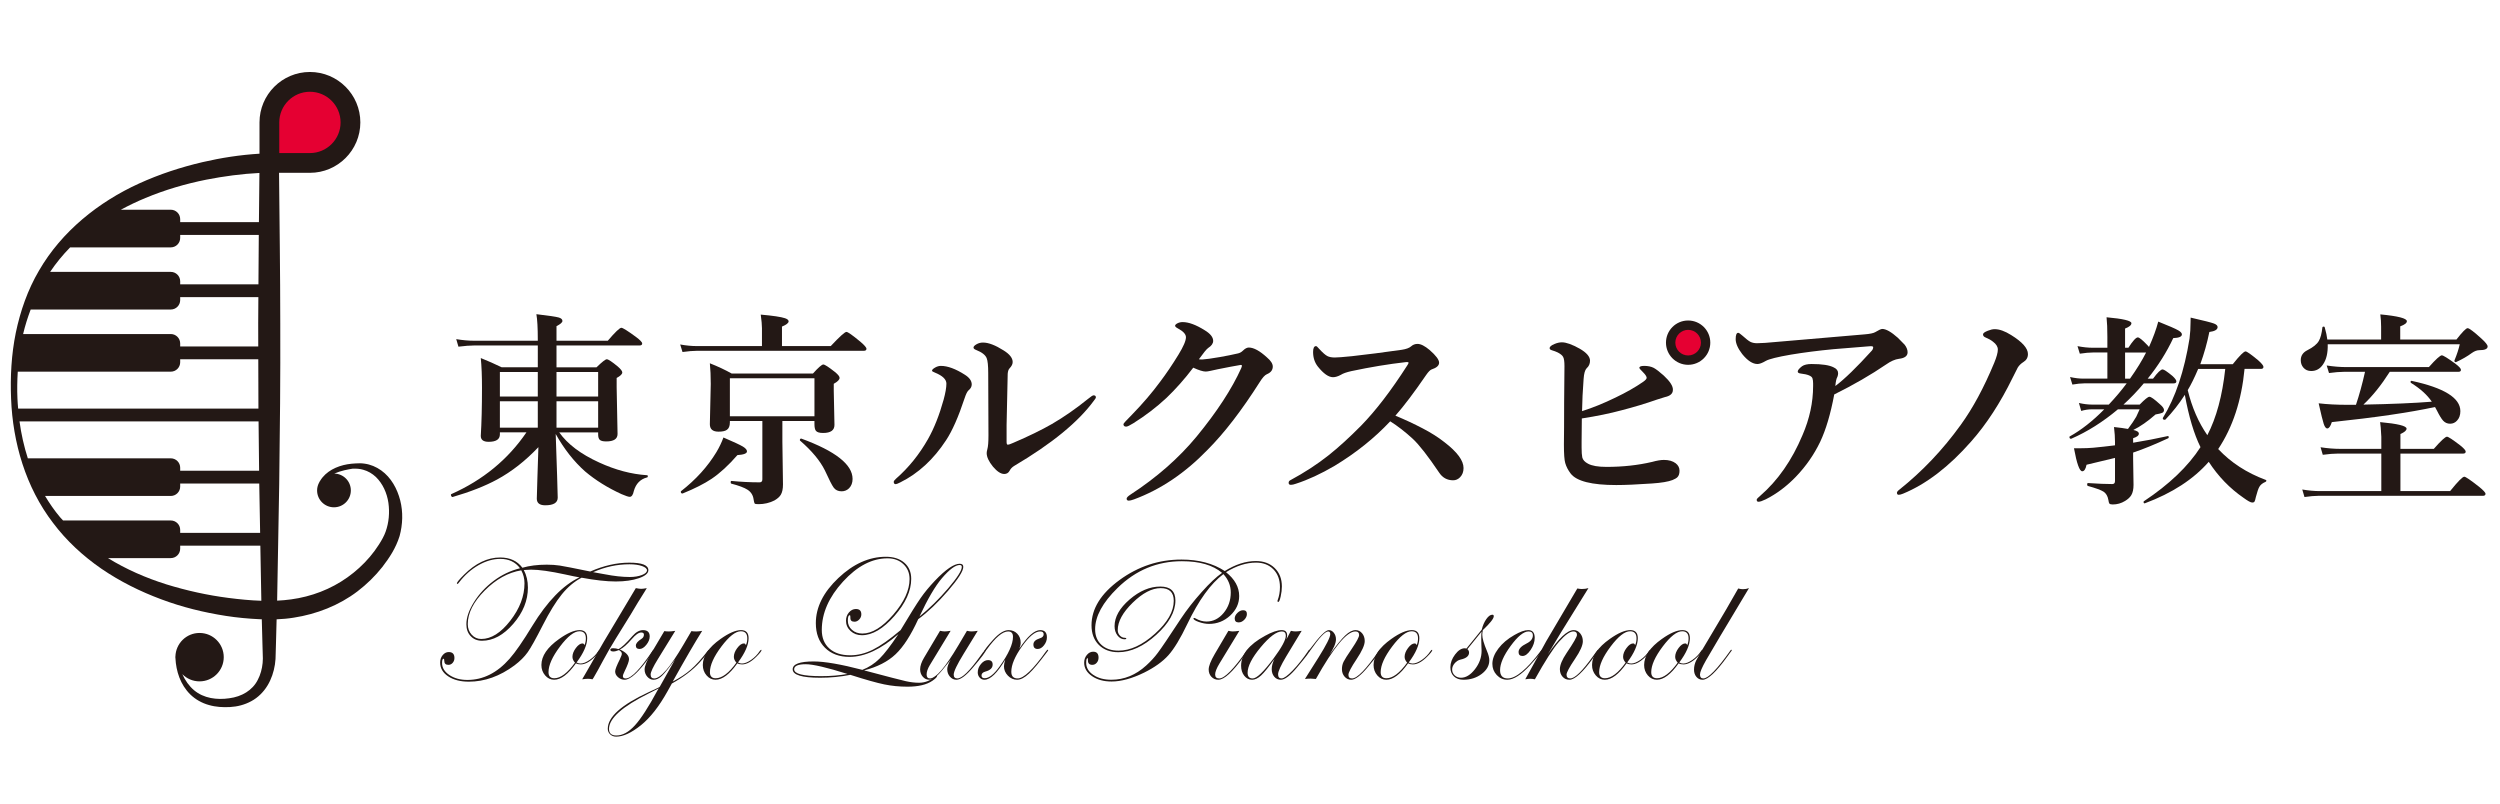 <?xml version="1.0" encoding="utf-8"?>
<!-- Generator: Adobe Illustrator 24.1.1, SVG Export Plug-In . SVG Version: 6.00 Build 0)  -->
<svg version="1.1" xmlns="http://www.w3.org/2000/svg" xmlns:xlink="http://www.w3.org/1999/xlink" x="0px" y="0px" width="404px"
	 height="130px" viewBox="0 0 404 130" style="enable-background:new 0 0 404 130;" xml:space="preserve">
<style type="text/css">
	.st0{fill:#231815;}
	.st1{fill:#E50032;}
	.st2{fill:none;}
	.st3{fill:#FFFFFF;}
	.st4{fill:#CE1B2E;}
</style>
<g id="レイヤー_1">
	<circle class="st0" cx="272.803" cy="55.373" r="3.581"/>
	<circle class="st1" cx="272.803" cy="55.373" r="2.069"/>
	<g>
		<path class="st0" d="M104.777,92.138c0,0.51-0.51,0.941-1.53,1.297c-1.018,0.354-2.266,0.532-3.739,0.532
			c-1.484,0-3.327-0.205-5.525-0.611c-1.163,0.604-2.226,1.499-3.189,2.684c-0.963,1.185-1.996,2.866-3.103,5.038
			s-1.914,3.618-2.429,4.341s-1.22,1.424-2.119,2.105c-2.371,1.756-4.829,2.635-7.38,2.635c-1.361,0-2.473-0.288-3.338-0.864
			s-1.297-1.321-1.297-2.238c0-0.462,0.138-0.859,0.411-1.189c0.275-0.332,0.602-0.497,0.98-0.497c0.613,0,0.919,0.321,0.919,0.963
			c0,0.303-0.094,0.561-0.284,0.78c-0.187,0.218-0.418,0.325-0.694,0.325c-0.444,0-0.664-0.217-0.664-0.651
			c0-0.226-0.039-0.339-0.114-0.339c-0.161,0-0.242,0.231-0.242,0.694c0,0.765,0.396,1.413,1.183,1.941
			c0.789,0.528,1.76,0.793,2.912,0.793c2.532,0,4.804-1.141,6.815-3.427c0.943-1.068,2.161-2.829,3.655-5.284
			c2.437-3.985,4.983-6.607,7.637-7.864c-0.51-0.084-1.275-0.24-2.295-0.466c-2.398-0.521-4.237-0.78-5.51-0.78
			c-0.132,0-0.53,0.018-1.191,0.057c0.444,0.831,0.666,1.78,0.666,2.848c0,2.077-0.789,4.029-2.367,5.851
			c-1.578,1.822-3.262,2.734-5.057,2.734c-0.747,0-1.354-0.248-1.82-0.743c-0.47-0.495-0.701-1.138-0.701-1.919
			c0-1.079,0.407-2.272,1.224-3.578c0.816-1.308,1.875-2.451,3.174-3.429c1.297-0.978,2.721-1.661,4.271-2.046
			c-0.747-1.013-1.807-1.517-3.187-1.517c-1.16,0-2.332,0.339-3.516,1.015c-1.185,0.677-2.227,1.596-3.123,2.761
			c-0.132,0.178-0.222,0.27-0.268,0.27c-0.059,0-0.095-0.029-0.114-0.084c0-0.161,0.385-0.631,1.16-1.405
			c1.861-1.855,3.805-2.782,5.835-2.782c1.574,0,2.774,0.55,3.596,1.657c1.141-0.33,2.455-0.497,3.938-0.497
			c0.765,0,1.464,0.048,2.095,0.143c0.672,0.103,2.316,0.426,4.932,0.963c2.182-0.954,4.279-1.431,6.29-1.431
			C103.744,90.919,104.777,91.325,104.777,92.138z M84.757,94.264c0-0.756-0.172-1.455-0.523-2.099
			c-2.116,0.35-4.086,1.442-5.908,3.273c-1.822,1.833-2.734,3.637-2.734,5.413c0,0.679,0.211,1.251,0.629,1.714
			c0.422,0.462,0.939,0.694,1.552,0.694c1.596,0,3.16-0.983,4.69-2.954C83.994,98.337,84.757,96.323,84.757,94.264z M104.551,92.165
			c0-0.272-0.268-0.503-0.8-0.694c-0.536-0.187-1.207-0.283-2.02-0.283c-2.02,0-3.98,0.426-5.881,1.275
			c0.237,0.039,0.866,0.15,1.886,0.339c1.51,0.294,2.851,0.44,4.022,0.44c0.767,0,1.422-0.106,1.971-0.319
			C104.276,92.712,104.551,92.459,104.551,92.165z"/>
		<path class="st0" d="M96.977,105.066c0,0.15-0.279,0.505-0.835,1.059c-0.831,0.829-1.598,1.244-2.297,1.244
			c-0.292,0-0.552-0.057-0.78-0.171c-1.248,1.767-2.42,2.649-3.516,2.649c-0.569,0-1.053-0.233-1.453-0.701
			c-0.404-0.468-0.604-1.027-0.604-1.679c0-1.455,0.954-2.857,2.862-4.209c1.341-0.954,2.446-1.431,3.316-1.431
			c0.811,0,1.218,0.437,1.218,1.305c0,1.086-0.572,2.394-1.714,3.925c0.187,0.114,0.4,0.169,0.637,0.169
			c0.424,0,0.921-0.196,1.49-0.591c0.567-0.396,1.033-0.872,1.393-1.427c0.103-0.132,0.18-0.198,0.228-0.198
			C96.959,105.009,96.977,105.027,96.977,105.066z M94.676,103.159c0-0.763-0.345-1.147-1.035-1.147
			c-0.859,0-1.908,0.822-3.145,2.464c-1.237,1.644-1.857,3.027-1.857,4.152c0,0.651,0.312,0.978,0.936,0.978
			c1.02,0,2.136-0.84,3.343-2.521c-0.273-0.305-0.411-0.615-0.411-0.936c0-0.462,0.185-0.939,0.554-1.431
			c0.367-0.492,0.727-0.738,1.075-0.738c0.152,0,0.257,0.095,0.312,0.284C94.599,103.934,94.676,103.567,94.676,103.159z"/>
		<path class="st0" d="M104.522,95.042c-0.075,0.132-0.193,0.327-0.352,0.58c-0.246,0.398-0.617,0.987-1.106,1.772
			c-0.237,0.407-0.6,1.016-1.092,1.827l-2.437,3.938c-0.811,1.314-1.501,2.503-2.068,3.571c-0.633,1.191-1.143,2.112-1.53,2.763
			l-0.185,0.283c-0.253-0.055-0.503-0.084-0.749-0.084c-0.209,0-0.516,0.029-0.921,0.084c0.217-0.367,0.457-0.782,0.723-1.246
			l1.642-2.862c0.246-0.424,0.615-1.066,1.106-1.927l5.198-8.699c0.387,0.077,0.675,0.114,0.864,0.114
			S104.107,95.119,104.522,95.042z M105.747,105.08c-0.009,0.028-0.057,0.105-0.141,0.226l-0.611,0.839
			c-1.787,2.468-3.134,3.703-4.04,3.703c-0.407,0-0.767-0.138-1.079-0.411c-0.312-0.273-0.468-0.585-0.468-0.938
			c0-0.301,0.264-0.978,0.794-2.029l0.013-0.055c0.178-0.35,0.27-0.609,0.27-0.782c0-0.207-0.156-0.4-0.468-0.58
			c-0.36,0.15-0.657,0.226-0.894,0.226c-0.33,0-0.495-0.094-0.495-0.284c0-0.16,0.156-0.239,0.468-0.239
			c0.303,0,0.582,0.046,0.835,0.139c0.473-0.206,1.229-0.908,2.268-2.106c0.558-0.639,1.128-0.961,1.714-0.961
			c0.719,0,1.077,0.341,1.077,1.02c0,0.455-0.182,0.906-0.545,1.354c-0.363,0.448-0.727,0.673-1.084,0.673
			c-0.405,0-0.609-0.185-0.609-0.552c0-0.341,0.306-0.705,0.921-1.092c0.255-0.16,0.383-0.387,0.383-0.681
			c0-0.226-0.147-0.339-0.44-0.339c-0.405,0-0.916,0.358-1.53,1.073c-0.783,0.895-1.42,1.453-1.912,1.67
			c0.982,0.453,1.473,0.978,1.473,1.574c0,0.33-0.233,0.969-0.695,1.916c-0.198,0.396-0.297,0.672-0.297,0.822
			c0,0.246,0.158,0.371,0.468,0.371c0.888,0,2.338-1.501,4.35-4.499c0.066-0.095,0.127-0.143,0.183-0.143
			C105.718,104.994,105.747,105.024,105.747,105.08z"/>
		<path class="st0" d="M114.646,105.093c0,0.143-0.521,0.789-1.561,1.939c-1.154,1.264-2.657,2.405-4.512,3.424l-0.694,1.246
			c-1.369,2.457-2.8,4.284-4.292,5.484c-1.539,1.237-2.875,1.855-4.009,1.855c-0.389,0-0.712-0.121-0.972-0.367
			c-0.259-0.246-0.389-0.549-0.389-0.906c0-1.901,2.187-3.864,6.561-5.893c0.358-0.18,0.895-0.431,1.615-0.752l0.213-0.128
			l2.492-4.433c-0.982,1.35-1.695,2.235-2.139,2.657c-0.444,0.418-0.892,0.629-1.345,0.629c-0.387,0-0.725-0.165-1.013-0.495
			c-0.288-0.332-0.431-0.717-0.431-1.161c0-0.539,0.334-1.38,1.005-2.523l2.18-3.682c0.218,0.037,0.47,0.055,0.752,0.055
			c0.246,0,0.585-0.033,1.02-0.099l-2.793,4.536c-0.793,1.284-1.189,2.125-1.189,2.521c0,0.426,0.194,0.639,0.58,0.639
			c1.02,0,2.589-1.809,4.704-5.427l1.303-2.224c0.218,0.037,0.483,0.055,0.794,0.055c0.255,0,0.571-0.033,0.949-0.099
			c-1.171,1.861-2.758,4.591-4.76,8.191c1.152-0.594,2.128-1.239,2.921-1.932c0.796-0.694,1.684-1.672,2.668-2.936
			c0.132-0.171,0.217-0.255,0.255-0.255C114.617,105.009,114.646,105.038,114.646,105.093z M106.463,111.236
			c-0.15,0.084-0.684,0.354-1.6,0.807c-4.297,2.134-6.448,4.051-6.448,5.752c0,0.708,0.396,1.062,1.191,1.062
			c1,0,1.998-0.543,2.989-1.629c0.993-1.086,2.22-2.989,3.684-5.71L106.463,111.236z"/>
		<path class="st0" d="M123.061,105.066c0,0.15-0.279,0.505-0.837,1.059c-0.831,0.829-1.596,1.244-2.297,1.244
			c-0.292,0-0.552-0.057-0.778-0.171c-1.248,1.767-2.422,2.649-3.517,2.649c-0.567,0-1.051-0.233-1.453-0.701
			c-0.402-0.468-0.604-1.027-0.604-1.679c0-1.455,0.954-2.857,2.862-4.209c1.343-0.954,2.448-1.431,3.316-1.431
			c0.813,0,1.22,0.437,1.22,1.305c0,1.086-0.572,2.394-1.716,3.925c0.189,0.114,0.402,0.169,0.637,0.169
			c0.426,0,0.921-0.196,1.49-0.591c0.569-0.396,1.033-0.872,1.394-1.427c0.103-0.132,0.18-0.198,0.228-0.198
			C123.042,105.009,123.061,105.027,123.061,105.066z M120.76,103.159c0-0.763-0.345-1.147-1.035-1.147
			c-0.859,0-1.908,0.822-3.145,2.464c-1.239,1.644-1.857,3.027-1.857,4.152c0,0.651,0.312,0.978,0.936,0.978
			c1.02,0,2.134-0.84,3.343-2.521c-0.275-0.305-0.411-0.615-0.411-0.936c0-0.462,0.183-0.939,0.552-1.431
			c0.369-0.492,0.728-0.738,1.077-0.738c0.15,0,0.255,0.095,0.312,0.284C120.683,103.934,120.76,103.567,120.76,103.159z"/>
		<path class="st0" d="M155.667,91.615c0,0.67-0.824,1.96-2.471,3.868c-1.648,1.908-3.251,3.431-4.811,4.576
			c-1.182,2.587-2.4,4.477-3.657,5.666c-1.257,1.189-2.952,2.059-5.088,2.607c3.758,1,6.007,1.583,6.748,1.749
			c0.741,0.165,1.453,0.25,2.132,0.25c0.982,0,1.87-0.356,2.662-1.072c0.086-0.046,0.138-0.07,0.156-0.07
			c0.048,0.018,0.075,0.042,0.084,0.07c0,0.154-0.25,0.404-0.749,0.756c-0.927,0.635-2.272,0.952-4.037,0.952
			c-1.295,0-2.541-0.123-3.739-0.369c-1.2-0.246-3.027-0.76-5.482-1.545c-1.578,0.312-3.2,0.47-4.871,0.47
			c-2.965,0-4.448-0.455-4.448-1.361c0-0.85,1.132-1.273,3.4-1.273c1.754,0,4.374,0.451,7.86,1.358
			c1.038-0.404,1.963-1.007,2.771-1.805c0.807-0.798,1.827-2.123,3.055-3.974c-2.815,2.455-5.444,3.684-7.892,3.684
			c-1.662,0-2.987-0.492-3.974-1.475c-0.987-0.98-1.479-2.308-1.479-3.98c0-2.56,1.211-4.987,3.633-7.282s4.983-3.442,7.686-3.442
			c1.246,0,2.24,0.321,2.982,0.963c0.741,0.642,1.112,1.51,1.112,2.607c0,1.936-0.906,3.938-2.719,6.007
			c-1.813,2.068-3.567,3.101-5.257,3.101c-0.717,0-1.325-0.226-1.82-0.679c-0.497-0.453-0.743-1.011-0.743-1.672
			c0-0.51,0.158-0.952,0.473-1.325c0.316-0.372,0.694-0.56,1.127-0.56c0.587,0,0.879,0.288,0.879,0.864
			c0,0.31-0.114,0.589-0.339,0.828c-0.228,0.242-0.483,0.363-0.767,0.363c-0.462,0-0.683-0.213-0.664-0.639
			c0.009-0.275-0.024-0.411-0.099-0.411c-0.209,0-0.312,0.294-0.312,0.879c0,0.594,0.224,1.092,0.672,1.488
			c0.45,0.396,1.009,0.594,1.681,0.594c1.558,0,3.218-1.018,4.98-3.053c1.761-2.037,2.642-3.956,2.642-5.76
			c0-0.972-0.334-1.774-0.998-2.402c-0.668-0.628-1.519-0.941-2.558-0.941c-2.503,0-4.901,1.251-7.191,3.754
			c-2.292,2.503-3.437,5.11-3.437,7.822c0,1.273,0.409,2.275,1.226,3.002c0.818,0.727,1.939,1.092,3.365,1.092
			c1.229,0,2.448-0.303,3.662-0.908c1.215-0.604,2.708-1.657,4.484-3.16c1.483-2.483,2.56-4.205,3.229-5.171
			c0.642-0.925,1.413-1.861,2.31-2.804c1.749-1.833,3.084-2.749,4.009-2.749C155.475,91.105,155.667,91.273,155.667,91.615z
			 M136.95,108.913c-3.316-1.05-5.567-1.574-6.756-1.574c-1.239,0-1.857,0.275-1.857,0.822c0,0.738,1.45,1.105,4.349,1.105
			C134.253,109.266,135.673,109.148,136.95,108.913z M155.427,91.615c0-0.209-0.114-0.312-0.341-0.312
			c-0.697,0-1.657,0.712-2.875,2.139c-1.086,1.273-2.295,3.339-3.627,6.191c1.615-1.314,3.16-2.831,4.633-4.554
			C154.689,93.354,155.427,92.198,155.427,91.615z"/>
		<path class="st0" d="M159.315,105.08c0,0.218-0.684,1.136-2.057,2.752c-1.134,1.343-2.033,2.015-2.694,2.015
			c-0.418,0-0.771-0.167-1.057-0.503c-0.29-0.336-0.433-0.739-0.433-1.211c0-0.369,0.183-0.883,0.552-1.545l-0.284,0.383
			c-0.868,1.114-1.505,1.861-1.912,2.238c-0.444,0.426-0.864,0.637-1.261,0.637c-0.417,0-0.765-0.163-1.048-0.49
			c-0.284-0.325-0.426-0.723-0.426-1.196c0-0.547,0.213-1.174,0.637-1.883l2.578-4.338c0.323,0.066,0.572,0.099,0.752,0.099
			s0.499-0.033,0.963-0.099l-3.372,5.556c-0.339,0.565-0.51,1.066-0.51,1.501c0,0.426,0.18,0.639,0.538,0.639
			c0.954,0,2.484-1.782,4.591-5.343l1.389-2.352c0.292,0.066,0.538,0.099,0.736,0.099c0.237,0,0.572-0.033,1.007-0.099l-2.266,3.699
			c-1.079,1.758-1.616,2.884-1.616,3.385c0,0.405,0.195,0.611,0.582,0.611c0.756,0,1.985-1.193,3.688-3.578l0.44-0.609l0.257-0.312
			c0.046-0.095,0.094-0.143,0.139-0.143C159.288,104.994,159.315,105.024,159.315,105.08z"/>
		<path class="st0" d="M169.388,105.08l-0.057,0.112l-0.169,0.228c-1.24,1.655-2.198,2.8-2.881,3.435
			c-0.708,0.661-1.347,0.993-1.914,0.993c-0.567,0-1.062-0.218-1.488-0.659c-0.426-0.44-0.639-0.947-0.639-1.523
			c0-0.255,0.07-0.613,0.213-1.077c-1.284,2.172-2.411,3.259-3.372,3.259c-0.303,0-0.558-0.116-0.767-0.347
			c-0.206-0.231-0.31-0.514-0.31-0.844c0-0.49,0.174-0.943,0.523-1.36c0.35-0.415,0.728-0.622,1.134-0.622
			c0.501,0,0.752,0.239,0.752,0.716c0,0.547-0.389,0.925-1.163,1.132c-0.426,0.114-0.637,0.325-0.637,0.637
			c0,0.294,0.174,0.44,0.523,0.44c0.701,0,1.503-0.639,2.409-1.912c1.437-2.011,2.154-3.604,2.154-4.783
			c0-0.574-0.264-0.864-0.793-0.864c-0.895,0-2.042,0.972-3.437,2.914c-0.161,0.217-0.27,0.325-0.327,0.325
			c-0.037-0.02-0.055-0.048-0.055-0.086c0-0.169,0.466-0.771,1.4-1.809c0.934-1.035,1.769-1.556,2.505-1.556
			c0.565,0,1.033,0.194,1.402,0.583c0.367,0.385,0.55,0.873,0.55,1.457c0,0.284-0.07,0.602-0.213,0.95
			c1.305-1.993,2.429-2.991,3.372-2.991c0.719,0,1.077,0.389,1.077,1.163c0,0.462-0.156,0.892-0.468,1.288
			c-0.312,0.396-0.651,0.596-1.02,0.596c-0.462,0-0.694-0.24-0.694-0.723c0-0.453,0.341-0.783,1.02-0.993
			c0.426-0.121,0.639-0.345,0.639-0.664c0-0.303-0.195-0.455-0.582-0.455c-0.804,0-1.778,0.807-2.927,2.424
			c-1.147,1.615-1.721,2.98-1.721,4.093c0,0.719,0.341,1.079,1.022,1.079c0.983,0,2.501-1.444,4.552-4.33
			c0.152-0.207,0.251-0.312,0.297-0.312C169.361,104.994,169.388,105.024,169.388,105.08z"/>
		<path class="st0" d="M207.151,94.782c0,0.492-0.064,1.029-0.195,1.615c-0.132,0.585-0.257,0.877-0.378,0.877
			c-0.095,0-0.143-0.048-0.143-0.141c0-0.028,0.011-0.072,0.029-0.127c0.25-0.661,0.376-1.372,0.376-2.138
			c0-1.189-0.354-2.145-1.062-2.866c-0.708-0.721-1.644-1.083-2.805-1.083c-1.569,0-3.183,0.516-4.846,1.545
			c1.416,1.132,2.125,2.416,2.125,3.853c0,1.209-0.484,2.262-1.457,3.16c-0.972,0.897-2.11,1.345-3.413,1.345
			c-0.508,0-1.057-0.103-1.64-0.305c-0.585-0.206-0.877-0.398-0.877-0.58c0.018-0.057,0.055-0.084,0.112-0.084
			c0.048,0,0.123,0.028,0.226,0.084c0.587,0.336,1.174,0.503,1.769,0.503c1.077,0,2-0.462,2.767-1.387
			c0.771-0.927,1.154-2.033,1.154-3.317c0-1.105-0.396-2.092-1.191-2.961c-2.048,1.53-3.994,4.224-5.837,8.077
			c-1.114,2.334-2.134,4.015-3.059,5.044c-0.928,1.029-2.226,1.96-3.897,2.791c-1.974,0.963-3.736,1.446-5.284,1.446
			c-1.266,0-2.319-0.292-3.16-0.873c-0.84-0.58-1.262-1.305-1.262-2.172c0-0.483,0.145-0.899,0.433-1.248
			c0.288-0.349,0.631-0.525,1.027-0.525c0.576,0,0.864,0.323,0.864,0.965c0,0.319-0.097,0.594-0.292,0.82
			c-0.193,0.226-0.431,0.339-0.716,0.339c-0.49,0-0.727-0.253-0.708-0.763c0.011-0.209-0.007-0.312-0.055-0.312
			c-0.15,0-0.228,0.25-0.228,0.75c0,0.783,0.385,1.437,1.156,1.954c0.769,0.521,1.739,0.78,2.91,0.78
			c2.07,0,3.945-0.765,5.626-2.295c0.736-0.67,1.365-1.354,1.883-2.055c0.569-0.754,1.805-2.587,3.714-5.497
			c0.954-1.435,2.077-2.875,3.372-4.319c1.292-1.446,2.393-2.481,3.299-3.105c-1.472-1.255-3.637-1.883-6.488-1.883
			c-3.985,0-7.453,1.438-10.4,4.319c-2.418,2.363-3.626,4.587-3.626,6.675c0,1.057,0.339,1.897,1.02,2.521
			c0.679,0.624,1.6,0.936,2.763,0.936c1.897,0,3.86-0.912,5.886-2.734c2.026-1.824,3.038-3.596,3.038-5.314
			c0-1.369-0.705-2.055-2.11-2.055c-1.409,0-2.917,0.785-4.528,2.356c-1.609,1.572-2.415,3.046-2.415,4.426
			c0,0.338,0.114,0.631,0.341,0.877s0.495,0.367,0.798,0.367c0.161,0,0.242,0.044,0.242,0.128c0,0.075-0.09,0.114-0.27,0.114
			c-0.455,0-0.84-0.206-1.152-0.617c-0.314-0.411-0.47-0.914-0.47-1.508c0-1.472,0.807-2.906,2.422-4.303
			c1.615-1.396,3.273-2.095,4.972-2.095c1.626,0,2.437,0.75,2.437,2.253c0,1.833-1.033,3.682-3.101,5.554
			c-2.07,1.87-4.11,2.804-6.121,2.804c-1.314,0-2.363-0.393-3.152-1.182c-0.789-0.789-1.183-1.844-1.183-3.167
			c0-2.672,1.51-5.112,4.527-7.317c3.018-2.205,6.356-3.308,10.011-3.308c2.776,0,5.108,0.618,6.998,1.855
			c1.728-1.075,3.4-1.615,5.016-1.615c1.264,0,2.283,0.378,3.053,1.134C206.767,92.55,207.151,93.547,207.151,94.782z"/>
		<path class="st0" d="M201.705,105.08c-0.011,0.028-0.057,0.105-0.143,0.226l-0.609,0.839c-1.776,2.468-3.134,3.703-4.07,3.703
			c-0.444,0-0.816-0.158-1.116-0.475c-0.297-0.316-0.444-0.71-0.444-1.182c0-0.549,0.325-1.38,0.976-2.495l2.209-3.754
			c0.294,0.066,0.525,0.099,0.695,0.099c0.255,0,0.615-0.033,1.077-0.099l-3.216,5.284c-0.464,0.767-0.695,1.358-0.695,1.772
			c0,0.426,0.224,0.639,0.668,0.639c0.842,0,2.323-1.501,4.44-4.499c0.048-0.095,0.095-0.143,0.143-0.143
			C201.676,104.994,201.705,105.024,201.705,105.08z M201.499,99.222c0,0.33-0.139,0.64-0.418,0.928
			c-0.279,0.288-0.583,0.431-0.914,0.431c-0.426,0-0.639-0.211-0.639-0.637c0-0.312,0.147-0.613,0.44-0.899
			c0.294-0.29,0.6-0.433,0.921-0.433C201.296,98.613,201.499,98.815,201.499,99.222z"/>
		<path class="st0" d="M211.694,105.08c0,0.198-0.692,1.116-2.073,2.752c-1.116,1.343-1.994,2.015-2.637,2.015
			c-0.435,0-0.791-0.163-1.064-0.49c-0.273-0.325-0.411-0.734-0.411-1.224c0-0.51,0.15-1.062,0.453-1.657
			c-0.945,1.321-1.666,2.213-2.169,2.675c-0.499,0.464-0.987,0.695-1.459,0.695c-0.501,0-0.919-0.215-1.261-0.644
			c-0.341-0.429-0.51-0.971-0.51-1.622c0-1.813,1.281-3.42,3.838-4.818c1.125-0.624,2.033-0.936,2.721-0.936
			c0.585,0,0.879,0.284,0.879,0.851c0,0.161-0.039,0.374-0.114,0.639l0.723-1.376c0.283,0.066,0.532,0.099,0.75,0.099
			c0.255,0,0.585-0.033,0.993-0.099l-2.508,4.152c-0.87,1.455-1.305,2.413-1.305,2.875c0,0.444,0.185,0.668,0.554,0.668
			c0.378,0,0.983-0.433,1.816-1.299c0.833-0.866,1.679-1.934,2.539-3.2c0.057-0.095,0.108-0.143,0.156-0.143
			C211.664,104.994,211.694,105.024,211.694,105.08z M207.789,102.736c0-0.464-0.213-0.695-0.639-0.695
			c-0.868,0-2.007,0.851-3.42,2.55c-1.413,1.701-2.117,3.075-2.117,4.125c0,0.613,0.272,0.921,0.822,0.921
			c0.65,0,1.78-1.083,3.383-3.246C207.132,104.616,207.789,103.398,207.789,102.736z"/>
		<path class="st0" d="M223.07,105.08c0,0.198-0.686,1.116-2.059,2.752c-1.123,1.343-2.007,2.015-2.651,2.015
			c-0.426,0-0.783-0.165-1.07-0.495c-0.29-0.332-0.433-0.736-0.433-1.218c0-0.426,0.086-0.82,0.261-1.183
			c0.176-0.363,0.631-1.083,1.369-2.161c0.763-1.132,1.147-1.855,1.147-2.167c0-0.387-0.204-0.582-0.609-0.582
			c-1.378,0-3.505,2.561-6.376,7.681c-0.462-0.039-0.741-0.059-0.835-0.059c-0.332,0-0.644,0.02-0.936,0.059l2.211-3.501
			c1.255-2.002,1.883-3.253,1.883-3.754c0-0.283-0.117-0.426-0.352-0.426c-0.484,0-1.435,1.018-2.855,3.053
			c-0.084,0.125-0.15,0.191-0.198,0.198c-0.048,0-0.077-0.028-0.084-0.084c0.007-0.048,0.026-0.084,0.055-0.114l0.27-0.354
			c1.448-1.939,2.422-2.912,2.923-2.912c0.323,0,0.596,0.147,0.824,0.44c0.226,0.294,0.339,0.642,0.339,1.05
			c0,0.604-0.352,1.444-1.061,2.521c1.114-1.539,1.971-2.593,2.571-3.16c0.6-0.567,1.154-0.851,1.664-0.851
			c0.415,0,0.765,0.172,1.05,0.51c0.283,0.341,0.424,0.761,0.424,1.262c0,0.633-0.435,1.6-1.303,2.905
			c-0.888,1.33-1.332,2.182-1.332,2.549c0,0.389,0.193,0.583,0.582,0.583c0.842,0,2.294-1.501,4.356-4.499
			c0.048-0.095,0.095-0.143,0.141-0.143C223.04,104.994,223.07,105.024,223.07,105.08z"/>
		<path class="st0" d="M231.455,105.066c0,0.15-0.279,0.505-0.835,1.059c-0.831,0.829-1.598,1.244-2.297,1.244
			c-0.292,0-0.552-0.057-0.78-0.171c-1.248,1.767-2.42,2.649-3.516,2.649c-0.569,0-1.053-0.233-1.453-0.701
			c-0.404-0.468-0.604-1.027-0.604-1.679c0-1.455,0.954-2.857,2.862-4.209c1.341-0.954,2.446-1.431,3.316-1.431
			c0.811,0,1.218,0.437,1.218,1.305c0,1.086-0.572,2.394-1.714,3.925c0.187,0.114,0.4,0.169,0.637,0.169
			c0.424,0,0.921-0.196,1.49-0.591c0.567-0.396,1.033-0.872,1.393-1.427c0.103-0.132,0.18-0.198,0.228-0.198
			C231.436,105.009,231.455,105.027,231.455,105.066z M229.154,103.159c0-0.763-0.345-1.147-1.035-1.147
			c-0.859,0-1.908,0.822-3.145,2.464c-1.237,1.644-1.857,3.027-1.857,4.152c0,0.651,0.312,0.978,0.936,0.978
			c1.02,0,2.136-0.84,3.343-2.521c-0.273-0.305-0.411-0.615-0.411-0.936c0-0.462,0.185-0.939,0.554-1.431
			c0.367-0.492,0.727-0.738,1.075-0.738c0.152,0,0.257,0.095,0.312,0.284C229.077,103.934,229.154,103.567,229.154,103.159z"/>
		<path class="st0" d="M241.394,99.583c0,0.376-0.589,1.125-1.771,2.244c-0.057,0.294-0.084,0.55-0.084,0.767
			c0,0.547,0.25,1.416,0.75,2.605c0.255,0.594,0.383,1.097,0.383,1.503c0,0.85-0.415,1.587-1.24,2.211
			c-0.828,0.622-1.807,0.934-2.939,0.934c-0.642,0-1.156-0.182-1.538-0.545c-0.383-0.363-0.574-0.851-0.574-1.468
			c0-0.708,0.251-1.396,0.758-2.066c0.506-0.672,1.027-1.007,1.567-1.007c0.092,0,0.178,0.02,0.253,0.057l1.134-1.389
			c0.341-0.405,0.793-0.967,1.36-1.686c0.16-0.661,0.406-1.226,0.736-1.699c0.332-0.473,0.657-0.708,0.98-0.708
			C241.319,99.336,241.394,99.418,241.394,99.583z M239.425,105.172c0-0.284-0.011-0.563-0.029-0.842
			c-0.018-0.279-0.028-0.679-0.028-1.198c0-0.424,0.018-0.78,0.057-1.062c-0.528,0.672-1.295,1.615-2.295,2.833
			c0.178,0.15,0.27,0.336,0.27,0.554c0,0.556-0.459,0.934-1.376,1.132c-0.367,0.086-0.686,0.286-0.954,0.604
			c-0.272,0.316-0.404,0.65-0.404,0.998c0,0.378,0.136,0.694,0.411,0.949c0.272,0.255,0.613,0.383,1.018,0.383
			c0.794,0,1.547-0.462,2.261-1.383C239.069,107.22,239.425,106.231,239.425,105.172z"/>
		<path class="st0" d="M249.293,105.08c0,0.123-0.668,0.917-2,2.383c-1.455,1.589-2.694,2.383-3.714,2.383
			c-0.662,0-1.229-0.251-1.703-0.758s-0.708-1.108-0.708-1.805c0-0.794,0.319-1.616,0.961-2.466
			c0.642-0.851,1.508-1.582,2.594-2.196c0.916-0.528,1.662-0.794,2.238-0.794c0.697,0,1.048,0.418,1.048,1.248
			c0,0.653-0.218,1.303-0.659,1.956c-0.44,0.651-0.877,0.976-1.31,0.976c-0.426,0-0.639-0.213-0.639-0.637
			c0-0.501,0.435-0.963,1.305-1.389c0.67-0.33,1.005-0.763,1.005-1.303c0-0.426-0.231-0.639-0.695-0.639
			c-0.782,0-1.747,0.78-2.888,2.338c-1.145,1.56-1.716,2.868-1.716,3.927c0,0.888,0.417,1.332,1.25,1.332
			c1.303,0,3.072-1.472,5.303-4.415c0.123-0.15,0.213-0.228,0.27-0.228C249.275,105.005,249.293,105.033,249.293,105.08z"/>
		<path class="st0" d="M258.346,105.053c0,0.073-0.048,0.16-0.141,0.253l-0.611,0.839c-1.776,2.468-3.101,3.703-3.971,3.703
			c-0.455,0-0.826-0.163-1.114-0.49c-0.288-0.325-0.431-0.734-0.431-1.224c0-0.662,0.358-1.525,1.075-2.593
			c1.123-1.653,1.686-2.635,1.686-2.947c0-0.369-0.193-0.554-0.582-0.554c-0.565,0-1.339,0.558-2.323,1.673
			c-0.943,1.068-2.242,3.088-3.897,6.062c-0.283-0.055-0.523-0.084-0.721-0.084c-0.207,0-0.486,0.029-0.835,0.084l2.081-3.769
			c0.284-0.538,0.719-1.332,1.305-2.378c0.31-0.51,1.27-2.136,2.875-4.875l2.154-3.655c0.283,0.057,0.525,0.086,0.723,0.086
			c0.378,0,0.736-0.048,1.075-0.143c-0.982,1.578-2.444,3.938-4.391,7.084c-0.057,0.094-0.789,1.312-2.196,3.655
			c1.776-2.635,3.178-3.954,4.209-3.954c0.404,0,0.752,0.176,1.04,0.525c0.288,0.35,0.431,0.774,0.431,1.277
			c0,0.65-0.415,1.591-1.246,2.818c-0.927,1.369-1.389,2.229-1.389,2.578c0,0.405,0.204,0.611,0.609,0.611
			c0.738,0,1.96-1.193,3.662-3.578l0.44-0.609l0.253-0.312c0.048-0.095,0.105-0.143,0.171-0.143
			C258.328,104.994,258.346,105.014,258.346,105.053z"/>
		<path class="st0" d="M266.76,105.066c0,0.15-0.279,0.505-0.835,1.059c-0.831,0.829-1.598,1.244-2.297,1.244
			c-0.292,0-0.552-0.057-0.78-0.171c-1.248,1.767-2.42,2.649-3.516,2.649c-0.569,0-1.053-0.233-1.453-0.701
			c-0.404-0.468-0.604-1.027-0.604-1.679c0-1.455,0.954-2.857,2.862-4.209c1.341-0.954,2.446-1.431,3.316-1.431
			c0.811,0,1.218,0.437,1.218,1.305c0,1.086-0.572,2.394-1.714,3.925c0.187,0.114,0.4,0.169,0.637,0.169
			c0.424,0,0.921-0.196,1.49-0.591c0.567-0.396,1.033-0.872,1.393-1.427c0.103-0.132,0.18-0.198,0.228-0.198
			C266.742,105.009,266.76,105.027,266.76,105.066z M264.46,103.159c0-0.763-0.345-1.147-1.035-1.147
			c-0.859,0-1.908,0.822-3.145,2.464c-1.237,1.644-1.857,3.027-1.857,4.152c0,0.651,0.312,0.978,0.936,0.978
			c1.02,0,2.136-0.84,3.343-2.521c-0.273-0.305-0.411-0.615-0.411-0.936c0-0.462,0.185-0.939,0.554-1.431
			c0.367-0.492,0.727-0.738,1.075-0.738c0.152,0,0.257,0.095,0.312,0.284C264.383,103.934,264.46,103.567,264.46,103.159z"/>
		<path class="st0" d="M275.177,105.066c0,0.15-0.279,0.505-0.835,1.059c-0.833,0.829-1.6,1.244-2.297,1.244
			c-0.294,0-0.554-0.057-0.782-0.171c-1.248,1.767-2.418,2.649-3.516,2.649c-0.567,0-1.051-0.233-1.453-0.701
			s-0.602-1.027-0.602-1.679c0-1.455,0.954-2.857,2.862-4.209c1.339-0.954,2.444-1.431,3.314-1.431c0.813,0,1.218,0.437,1.218,1.305
			c0,1.086-0.571,2.394-1.714,3.925c0.189,0.114,0.4,0.169,0.639,0.169c0.424,0,0.921-0.196,1.49-0.591
			c0.567-0.396,1.031-0.872,1.391-1.427c0.105-0.132,0.18-0.198,0.228-0.198C275.158,105.009,275.177,105.027,275.177,105.066z
			 M272.874,103.159c0-0.763-0.345-1.147-1.033-1.147c-0.861,0-1.908,0.822-3.147,2.464c-1.237,1.644-1.855,3.027-1.855,4.152
			c0,0.651,0.312,0.978,0.934,0.978c1.02,0,2.136-0.84,3.345-2.521c-0.273-0.305-0.411-0.615-0.411-0.936
			c0-0.462,0.185-0.939,0.552-1.431c0.369-0.492,0.727-0.738,1.077-0.738c0.152,0,0.255,0.095,0.312,0.284
			C272.799,103.934,272.874,103.567,272.874,103.159z"/>
		<path class="st0" d="M282.635,95.042c-3.967,6.602-6.279,10.484-6.934,11.646c-0.657,1.161-0.985,1.932-0.985,2.31
			c0,0.426,0.18,0.639,0.539,0.639c0.794,0,2.251-1.501,4.371-4.499c0.048-0.095,0.103-0.143,0.169-0.143
			c0.039,0.011,0.057,0.039,0.057,0.086c0,0.057-0.046,0.132-0.141,0.226l-0.609,0.839c-1.787,2.468-3.108,3.703-3.96,3.703
			c-0.405,0-0.738-0.152-0.998-0.461c-0.261-0.306-0.391-0.697-0.391-1.169c0-0.519,0.119-1.022,0.361-1.508
			s1.061-1.892,2.459-4.215c1.71-2.844,3.149-5.31,4.321-7.396c0.283,0.075,0.534,0.114,0.75,0.114
			C282.004,95.213,282.334,95.156,282.635,95.042z"/>
	</g>
	<path class="st0" d="M87.006,72.259c-2.081,2.201-4.307,3.945-6.68,5.233c-1.94,1.051-4.339,1.995-7.2,2.828
		c-0.054,0.011-0.111-0.024-0.17-0.105c-0.06-0.082-0.089-0.167-0.089-0.253c0-0.054,0.022-0.092,0.065-0.114
		c5.114-2.274,9.161-5.601,12.14-9.978h-4.29v0.324c0,0.804-0.607,1.203-1.821,1.203c-0.845,0-1.267-0.318-1.267-0.957
		c0.13-2.135,0.195-4.72,0.195-7.753c0-1.918-0.065-3.527-0.195-4.827c1.159,0.465,2.286,0.963,3.38,1.495h5.835v-3.527H76.652
		c-0.672,0-1.527,0.066-2.568,0.195l-0.358-1.219c1.029,0.174,2.005,0.26,2.926,0.26h10.255v-0.195c0-1.875-0.076-3.24-0.228-4.096
		c1.961,0.229,3.169,0.406,3.624,0.538c0.391,0.118,0.585,0.303,0.585,0.553c0,0.238-0.319,0.519-0.959,0.845v2.356h8.289
		c1.191-1.397,1.923-2.096,2.193-2.096c0.228,0,1.008,0.487,2.34,1.463c0.683,0.509,1.025,0.867,1.025,1.071
		c0,0.217-0.141,0.326-0.422,0.326H89.931v3.527h6.469c0.889-0.867,1.441-1.3,1.658-1.3c0.239,0,0.829,0.39,1.772,1.169
		c0.487,0.423,0.731,0.744,0.731,0.959c0,0.272-0.303,0.569-0.91,0.895v1.512l0.146,7.541c0,0.802-0.612,1.203-1.837,1.203
		c-0.531,0-0.883-0.092-1.056-0.277c-0.162-0.163-0.243-0.45-0.243-0.862v-0.324h-6.29c1.343,1.896,3.489,3.516,6.436,4.859
		c2.633,1.214,5.217,1.901,7.753,2.064c0.086,0,0.13,0.054,0.13,0.163c0,0.12-0.044,0.184-0.13,0.195
		c-1.084,0.283-1.793,1.008-2.13,2.178c-0.129,0.639-0.352,0.959-0.666,0.959c-0.206,0-0.65-0.146-1.333-0.44
		c-2.243-1.028-4.199-2.248-5.867-3.656c-1.821-1.615-3.408-3.636-4.762-6.061c0.022,0.616,0.098,2.881,0.228,6.794
		c0.066,2.015,0.097,3.179,0.097,3.493c0,0.824-0.672,1.236-2.015,1.236c-0.91,0-1.365-0.358-1.365-1.073
		c0-0.272,0.033-1.397,0.097-3.381C86.919,75.164,86.973,73.516,87.006,72.259z M86.908,60.12h-6.127v3.965h6.127V60.12z
		 M86.908,69.107v-4.258h-6.127v4.258H86.908z M89.931,60.12v3.965h6.729V60.12H89.931z M89.931,69.107h6.729v-4.258h-6.729V69.107z
		"/>
	<path class="st0" d="M123.132,55.926v-2.892c0-0.498-0.065-1.231-0.195-2.195c1.972,0.174,3.278,0.369,3.917,0.584
		c0.391,0.131,0.585,0.3,0.585,0.504c0,0.272-0.358,0.554-1.072,0.847v3.152h7.882c1.431-1.528,2.276-2.291,2.536-2.291
		c0.228,0,0.981,0.53,2.259,1.592c0.65,0.553,0.975,0.931,0.975,1.137c0,0.217-0.146,0.326-0.438,0.326h-26.964
		c-0.617,0-1.392,0.066-2.324,0.195l-0.374-1.219c0.942,0.174,1.841,0.26,2.697,0.26H123.132z M120.711,72.943
		c0,0.335-0.515,0.536-1.544,0.601c-1.42,1.635-2.812,2.915-4.177,3.836c-1.181,0.79-2.73,1.575-4.648,2.356
		c-0.011,0.009-0.027,0.015-0.049,0.015c-0.185,0-0.276-0.097-0.276-0.292c0-0.032,0.01-0.06,0.033-0.081
		c2.394-1.864,4.301-3.965,5.72-6.307c0.465-0.779,0.846-1.572,1.138-2.373c1.615,0.695,2.66,1.182,3.136,1.463
		C120.488,72.433,120.711,72.694,120.711,72.943z M126.432,68.033v3.332l0.097,6.923c0,0.727-0.119,1.285-0.357,1.675
		c-0.196,0.326-0.537,0.629-1.025,0.91c-0.79,0.401-1.646,0.601-2.568,0.601c-0.357,0-0.563-0.032-0.617-0.097
		c-0.065-0.075-0.125-0.298-0.179-0.667c-0.087-0.682-0.417-1.208-0.992-1.575c-0.498-0.326-1.365-0.65-2.6-0.976
		c-0.076-0.021-0.114-0.097-0.114-0.227c0-0.142,0.038-0.212,0.114-0.212c1.56,0.152,3.082,0.227,4.567,0.227
		c0.293,0,0.439-0.163,0.439-0.487v-9.427h-5.249v0.229c0,0.584-0.163,0.985-0.488,1.203c-0.271,0.195-0.721,0.292-1.349,0.292
		c-0.933,0-1.398-0.401-1.398-1.203l0.146-6.501c0-1.246-0.049-2.362-0.146-3.347c1.311,0.519,2.487,1.071,3.527,1.658h13.132
		c0.878-0.976,1.436-1.463,1.674-1.463c0.228,0,0.85,0.401,1.869,1.203c0.509,0.412,0.764,0.731,0.764,0.959
		c0,0.292-0.315,0.612-0.943,0.959v1.105l0.114,5.542c0,0.867-0.612,1.3-1.837,1.3c-0.585,0-0.97-0.114-1.155-0.341
		c-0.162-0.195-0.243-0.558-0.243-1.09v-0.504H126.432z M131.616,67.271v-6.144h-13.668v6.144H131.616z M137.776,77.395
		c0,0.618-0.189,1.122-0.568,1.512c-0.336,0.326-0.737,0.489-1.203,0.489c-0.564,0-0.992-0.202-1.284-0.603
		c-0.26-0.347-0.737-1.277-1.43-2.795c-0.77-1.549-2.097-3.141-3.982-4.778c-0.033-0.022-0.049-0.054-0.049-0.097
		c0-0.163,0.065-0.243,0.195-0.243c0.022,0,0.037,0,0.049,0C135.019,72.905,137.776,75.076,137.776,77.395z"/>
	<path class="st0" d="M152.938,61.989c0-0.678-0.613-1.268-1.841-1.77c-0.321-0.118-0.482-0.225-0.482-0.32
		c0-0.144,0.167-0.311,0.5-0.502c0.31-0.178,0.62-0.268,0.93-0.268c1.097,0,2.389,0.478,3.879,1.431
		c0.739,0.465,1.109,0.989,1.109,1.573c0,0.345-0.173,0.661-0.519,0.948c-0.202,0.178-0.411,0.596-0.626,1.251
		c-1.001,3.027-2.002,5.297-3.003,6.811c-2.026,3.1-4.494,5.37-7.402,6.812c-0.381,0.191-0.626,0.285-0.732,0.285
		c-0.214,0-0.322-0.124-0.322-0.375c0-0.12,0.119-0.287,0.358-0.5c2.038-1.776,3.766-3.917,5.185-6.419
		c0.989-1.751,1.829-3.874,2.52-6.365C152.789,63.486,152.938,62.622,152.938,61.989z M159.696,60.292
		c0-1.204-0.083-2.01-0.25-2.414c-0.203-0.511-0.769-0.953-1.699-1.322c-0.286-0.109-0.429-0.238-0.429-0.393
		c0-0.167,0.167-0.347,0.501-0.538c0.31-0.178,0.656-0.268,1.037-0.268c0.882,0,1.99,0.423,3.326,1.27
		c0.977,0.607,1.466,1.232,1.466,1.877c0,0.333-0.167,0.674-0.501,1.019c-0.167,0.167-0.268,0.459-0.303,0.877
		c-0.024,1-0.083,3.759-0.179,8.277v2.718c0,0.309,0.06,0.465,0.179,0.465c0.167,0,0.459-0.096,0.876-0.287
		c2.503-1.071,4.595-2.09,6.276-3.057c1.942-1.131,3.879-2.478,5.81-4.04c0.476-0.393,0.78-0.59,0.911-0.59
		c0.25,0,0.376,0.107,0.376,0.322c0,0.107-0.101,0.279-0.303,0.519c-2.516,3.456-6.824,6.983-12.926,10.583
		c-0.322,0.202-0.56,0.459-0.716,0.768c-0.19,0.347-0.477,0.519-0.858,0.519c-0.548,0-1.156-0.393-1.823-1.18
		c-0.679-0.834-1.019-1.566-1.019-2.199c0-0.154,0.036-0.363,0.107-0.626c0.12-0.405,0.179-1.15,0.179-2.235
		C159.731,66.745,159.72,63.39,159.696,60.292z"/>
	<path class="st0" d="M204.751,57.771c0.62,0.524,0.93,1.013,0.93,1.465c0,0.562-0.317,0.972-0.948,1.234
		c-0.334,0.142-0.716,0.56-1.144,1.251c-2.931,4.613-5.75,8.272-8.456,10.978c-3.623,3.742-7.575,6.406-11.853,7.991
		c-0.393,0.142-0.68,0.215-0.859,0.215c-0.238,0-0.357-0.109-0.357-0.322c0-0.167,0.208-0.388,0.626-0.661
		c4.243-2.767,7.806-5.895,10.691-9.386c3.29-4.005,5.691-7.689,7.205-11.049c0.072-0.191,0.108-0.315,0.108-0.375
		c0-0.096-0.06-0.144-0.179-0.144c-0.346,0.049-0.912,0.15-1.699,0.305c-0.929,0.189-1.597,0.32-2.002,0.393
		c-0.179,0.036-0.59,0.124-1.233,0.268c-0.31,0.071-0.56,0.107-0.751,0.107c-0.417,0-1.085-0.208-2.002-0.626
		c-1.395,1.836-2.848,3.475-4.361,4.917c-1.586,1.478-3.356,2.83-5.31,4.057c-0.596,0.371-0.983,0.554-1.162,0.554
		c-0.298,0-0.447-0.137-0.447-0.41c0-0.096,0.465-0.609,1.395-1.538c1.728-1.776,3.241-3.546,4.541-5.31
		c0.989-1.311,1.972-2.765,2.949-4.362c0.811-1.322,1.217-2.265,1.217-2.825c0-0.489-0.436-0.965-1.306-1.429
		c-0.298-0.155-0.447-0.298-0.447-0.431c0-0.129,0.125-0.26,0.376-0.393c0.25-0.129,0.53-0.197,0.84-0.197
		c0.977,0,2.169,0.442,3.576,1.324c0.906,0.549,1.359,1.12,1.359,1.716c0,0.418-0.269,0.798-0.805,1.144
		c-0.25,0.167-0.75,0.775-1.501,1.823c0.071,0.024,0.257,0.037,0.554,0.037c0.524-0.024,1.471-0.155,2.842-0.393
		c1.037-0.18,2.014-0.376,2.932-0.59c0.298-0.073,0.553-0.215,0.768-0.429c0.346-0.347,0.668-0.519,0.966-0.519
		C202.6,56.162,203.583,56.697,204.751,57.771z"/>
	<path class="st0" d="M225.496,67.174c1.561,0.644,3.033,1.33,4.416,2.057c1.335,0.691,2.509,1.437,3.522,2.235
		c2.05,1.573,3.075,2.961,3.075,4.166c0,0.607-0.184,1.101-0.553,1.483c-0.322,0.333-0.698,0.5-1.127,0.5
		c-0.966,0-1.722-0.416-2.27-1.251c-1.8-2.669-3.219-4.488-4.256-5.453c-1.216-1.12-2.431-2.062-3.647-2.825
		c-2.539,2.707-5.53,5.102-8.975,7.187c-2.217,1.3-4.302,2.265-6.257,2.896c-0.333,0.12-0.608,0.18-0.822,0.18
		c-0.239,0-0.358-0.109-0.358-0.322c0-0.191,0.083-0.328,0.25-0.412c2.3-1.238,4.368-2.585,6.204-4.04
		c1.609-1.276,3.367-2.877,5.275-4.808c2.371-2.431,4.85-5.668,7.437-9.708c0.143-0.215,0.214-0.358,0.214-0.429
		c0-0.084-0.083-0.125-0.25-0.125c-0.06,0-0.138,0.006-0.232,0.019c-2.742,0.309-5.662,0.792-8.76,1.448
		c-0.787,0.178-1.347,0.375-1.681,0.59c-0.477,0.262-0.906,0.393-1.287,0.393c-0.716,0-1.531-0.573-2.449-1.718
		c-0.513-0.654-0.769-1.44-0.769-2.358c0-0.633,0.161-0.948,0.482-0.948c0.083,0,0.251,0.148,0.501,0.446
		c0.56,0.609,1.001,0.996,1.322,1.163c0.298,0.154,0.703,0.232,1.216,0.232c0.418,0,1.341-0.071,2.771-0.215
		c2.383-0.262,5.071-0.607,8.064-1.036c0.69-0.109,1.179-0.287,1.466-0.538c0.298-0.273,0.649-0.41,1.055-0.41
		c0.524,0,1.173,0.328,1.949,0.983c1.025,0.893,1.538,1.579,1.538,2.055c0,0.466-0.406,0.83-1.217,1.092
		c-0.226,0.082-0.518,0.38-0.876,0.893C228.524,63.431,226.867,65.625,225.496,67.174z"/>
	<path class="st0" d="M255.623,67.621l-0.036,3.772v0.929c0,0.704,0.036,1.234,0.107,1.592c0.096,0.405,0.406,0.744,0.93,1.019
		c0.631,0.345,1.627,0.517,2.986,0.517c2.634,0,5.089-0.268,7.366-0.804c0.775-0.215,1.412-0.322,1.912-0.322
		c0.787,0,1.419,0.18,1.896,0.536c0.417,0.322,0.626,0.729,0.626,1.216c0,0.466-0.113,0.811-0.34,1.038
		c-0.155,0.155-0.423,0.311-0.804,0.465c-0.668,0.262-1.776,0.448-3.325,0.554c-2.396,0.167-4.316,0.251-5.757,0.251
		c-3.957,0-6.413-0.62-7.366-1.86c-0.418-0.549-0.709-1.114-0.876-1.699c-0.143-0.487-0.214-1.478-0.214-2.967
		c0.023-1.478,0.036-3.742,0.036-6.794l0.053-5.9c0-0.738-0.071-1.232-0.214-1.483c-0.119-0.238-0.406-0.476-0.858-0.716
		c-0.299-0.142-0.614-0.262-0.948-0.358c-0.25-0.071-0.376-0.184-0.376-0.339c0-0.238,0.262-0.465,0.787-0.68
		c0.417-0.178,0.817-0.268,1.198-0.268c0.691,0,1.645,0.341,2.86,1.019c1.12,0.644,1.681,1.294,1.681,1.95
		c0,0.5-0.185,0.91-0.554,1.232c-0.262,0.275-0.423,0.852-0.483,1.734c-0.142,1.86-0.226,3.587-0.25,5.185
		c1.704-0.536,3.51-1.27,5.417-2.199c1.717-0.822,3.195-1.663,4.434-2.521c0.393-0.273,0.59-0.494,0.59-0.661
		c0-0.215-0.208-0.53-0.626-0.948c-0.369-0.358-0.554-0.577-0.554-0.661c0-0.215,0.257-0.322,0.769-0.322
		c0.62,0,1.138,0.107,1.556,0.322c0.393,0.215,0.936,0.631,1.627,1.251c1.013,0.942,1.502,1.71,1.467,2.306
		c0,0.598-0.43,0.983-1.288,1.163c-0.155,0.036-0.59,0.172-1.305,0.41c-1.8,0.633-3.696,1.204-5.686,1.718
		C260.164,66.81,258.019,67.252,255.623,67.621z"/>
	<path class="st0" d="M301.314,54.034c0.87-0.071,1.442-0.191,1.717-0.358c0.572-0.345,0.953-0.519,1.144-0.519
		c0.608,0,1.448,0.478,2.52,1.431c0.656,0.656,1.019,1.025,1.091,1.109c0.321,0.416,0.482,0.828,0.482,1.232
		c0,0.596-0.465,0.948-1.395,1.055c-0.643,0.084-1.335,0.388-2.074,0.912c-2.467,1.68-5.262,3.297-8.385,4.846
		c-0.596,3.169-1.352,5.72-2.27,7.652c-0.99,2.062-2.289,3.933-3.898,5.614c-1.513,1.573-3.146,2.8-4.898,3.682
		c-0.537,0.262-0.93,0.393-1.18,0.393c-0.191,0-0.287-0.107-0.287-0.322c0-0.12,0.185-0.328,0.554-0.626
		c2.861-2.478,5.143-5.75,6.847-9.815c1.144-2.645,1.717-5.291,1.717-7.938v-0.429c0-0.333-0.036-0.607-0.108-0.822
		c-0.131-0.38-0.762-0.637-1.895-0.768c-0.322-0.036-0.482-0.144-0.482-0.322c0-0.215,0.232-0.5,0.697-0.858
		c0.346-0.238,0.858-0.358,1.538-0.358c1.704,0,2.901,0.185,3.594,0.554c0.465,0.214,0.697,0.53,0.697,0.948
		c0,0.178-0.036,0.363-0.107,0.554c-0.168,0.273-0.281,0.774-0.34,1.5c1.501-1.131,3.456-3.027,5.864-5.685
		c0.167-0.178,0.25-0.375,0.25-0.59c0-0.107-0.131-0.161-0.393-0.161c-0.071,0-0.172,0.007-0.303,0.019
		c-3.17,0.249-5.084,0.405-5.739,0.465c-2.479,0.238-4.761,0.53-6.847,0.877c-2.205,0.38-3.564,0.721-4.076,1.019
		c-0.572,0.333-1.019,0.5-1.341,0.5c-0.775,0-1.597-0.536-2.467-1.609c-0.703-0.918-1.055-1.723-1.055-2.414
		c0-0.678,0.138-1.019,0.412-1.019c0.107,0,0.321,0.144,0.643,0.429c0.608,0.549,1.055,0.895,1.34,1.038
		c0.298,0.142,0.65,0.215,1.055,0.215c0.655,0,1.716-0.073,3.182-0.215L301.314,54.034z"/>
	<path class="st0" d="M320.902,54.553c-0.298-0.109-0.447-0.281-0.447-0.519c0-0.191,0.262-0.388,0.787-0.59
		c0.417-0.167,0.78-0.251,1.09-0.251c0.775,0,1.662,0.317,2.664,0.948c1.812,1.12,2.718,2.147,2.718,3.076
		c0,0.56-0.244,0.989-0.733,1.287c-0.393,0.251-0.697,0.549-0.911,0.893c-0.108,0.18-0.388,0.734-0.84,1.663
		c-1.979,4.051-4.214,7.485-6.705,10.298c-3.576,4.065-7.24,6.87-10.995,8.42c-0.298,0.12-0.53,0.18-0.697,0.18
		c-0.191,0-0.287-0.109-0.287-0.322c0-0.142,0.119-0.303,0.358-0.483c3.742-2.98,7.056-6.472,9.94-10.476
		c1.955-2.693,3.76-6.037,5.417-10.03c0.393-0.953,0.59-1.673,0.59-2.162c0-0.453-0.262-0.877-0.787-1.27
		C321.754,54.963,321.366,54.744,320.902,54.553z"/>
	<path class="st0" d="M347.069,61.191h0.862c0.737-0.996,1.251-1.495,1.544-1.495c0.205,0,0.736,0.352,1.592,1.056
		c0.422,0.39,0.634,0.682,0.634,0.878c0,0.215-0.146,0.324-0.439,0.324h-4.827c-0.996,1.193-2.091,2.336-3.283,3.43h2.617
		c0.823-0.845,1.349-1.268,1.576-1.268c0.249,0,0.813,0.401,1.69,1.203c0.444,0.38,0.667,0.689,0.667,0.927
		c0,0.227-0.098,0.384-0.293,0.47c-0.162,0.077-0.52,0.163-1.072,0.26c-1.268,1.116-2.465,1.952-3.592,2.504
		c0.596,0.129,0.893,0.33,0.893,0.601c0,0.292-0.309,0.536-0.926,0.73v0.732c1.94-0.315,3.803-0.672,5.591-1.073
		c0.108-0.022,0.162,0.043,0.162,0.195c0,0.086-0.033,0.14-0.097,0.163c-2.124,0.985-4.009,1.755-5.656,2.308v0.959l0.065,4.258
		c0,0.704-0.119,1.257-0.357,1.658c-0.206,0.347-0.542,0.661-1.008,0.942c-0.618,0.38-1.284,0.569-2,0.569
		c-0.271,0-0.45-0.049-0.537-0.146c-0.065-0.086-0.119-0.281-0.162-0.584c-0.109-0.629-0.374-1.079-0.797-1.349
		c-0.411-0.26-1.246-0.564-2.502-0.91c-0.087-0.022-0.13-0.103-0.13-0.245c0-0.15,0.043-0.227,0.13-0.227
		c1.582,0.109,2.893,0.163,3.933,0.163c0.292,0,0.438-0.163,0.438-0.489v-3.737c-1.885,0.466-3.418,0.834-4.599,1.105
		c-0.14,0.704-0.374,1.056-0.699,1.056c-0.434,0-0.878-1.24-1.333-3.722h1.121c0.672,0,1.333-0.028,1.983-0.082
		c1.138-0.107,2.313-0.238,3.527-0.39v-0.584c0-0.693-0.054-1.485-0.162-2.373c0.909,0.097,1.662,0.2,2.259,0.309
		c0.563-0.747,1.008-1.403,1.333-1.967c0.086-0.174,0.271-0.575,0.553-1.203h-3.511c-2.427,2.036-4.935,3.619-7.524,4.745
		c-0.011,0.011-0.027,0.017-0.049,0.017c-0.174,0-0.26-0.097-0.26-0.292c0-0.043,0.01-0.071,0.033-0.081
		c1.874-1.041,3.738-2.504,5.59-4.389h-2.031c-0.542,0-1.105,0.086-1.69,0.26l-0.374-1.285c0.769,0.174,1.479,0.26,2.129,0.26h2.698
		c1.084-1.148,2.048-2.291,2.893-3.43h-6.874c-0.509,0-1.144,0.066-1.902,0.195l-0.374-1.218c0.769,0.172,1.479,0.258,2.129,0.258
		h3.901v-4.226h-2.292c-0.584,0-1.306,0.066-2.162,0.195l-0.374-1.218c0.889,0.172,1.712,0.26,2.471,0.26h2.356v-1.772
		c0-1.279-0.043-2.33-0.13-3.154c2.677,0.24,4.015,0.558,4.015,0.959c0,0.315-0.342,0.601-1.024,0.862v3.106h0.536
		c0.716-1.116,1.224-1.675,1.528-1.675c0.227,0,0.715,0.39,1.462,1.171l0.342,0.373c0.683-1.528,1.181-2.892,1.495-4.095
		c1.69,0.671,2.768,1.143,3.235,1.412c0.39,0.229,0.585,0.446,0.585,0.65c0,0.369-0.466,0.569-1.398,0.603
		C350.125,56.928,348.748,59.112,347.069,61.191z M344.209,61.191c1.105-1.56,1.971-2.969,2.601-4.226h-3.397v4.226H344.209z
		 M353.067,63.808c-0.91,1.431-1.956,2.763-3.137,3.999c-0.032,0.022-0.065,0.032-0.097,0.032c-0.216,0-0.325-0.081-0.325-0.244
		c0-0.021,0.006-0.043,0.017-0.066c2.037-3.315,3.472-7.595,4.306-12.838c0.109-0.847,0.163-1.718,0.163-2.617
		c0-0.229,0.006-0.478,0.016-0.749c2.091,0.478,3.348,0.798,3.771,0.959c0.391,0.152,0.585,0.343,0.585,0.569
		c0,0.412-0.444,0.678-1.333,0.796c-0.358,1.766-0.845,3.501-1.463,5.202h5.25c1.094-1.377,1.782-2.064,2.064-2.064
		c0.205,0,0.882,0.478,2.031,1.429c0.574,0.509,0.861,0.867,0.861,1.073c0,0.217-0.14,0.326-0.422,0.326h-2.633
		c-0.488,5.114-1.907,9.431-4.258,12.952c2.059,2.19,4.621,3.853,7.688,4.99c0.065,0.022,0.097,0.066,0.097,0.129
		c0,0.088-0.054,0.154-0.163,0.197c-0.465,0.195-0.79,0.459-0.975,0.796c-0.163,0.281-0.346,0.817-0.553,1.609
		c-0.087,0.433-0.169,0.699-0.243,0.796c-0.066,0.086-0.185,0.129-0.358,0.129c-0.239,0-0.704-0.255-1.398-0.762
		c-2.221-1.528-4.096-3.469-5.623-5.82c-2.481,2.828-5.916,5.061-10.304,6.696c-0.022,0.011-0.038,0.017-0.049,0.017
		c-0.12,0-0.179-0.077-0.179-0.229c0-0.054,0.016-0.092,0.049-0.112c4.096-2.72,7.145-5.634,9.15-8.745
		C354.561,70.169,353.717,67.352,353.067,63.808z M353.538,63.045c0.683,2.795,1.739,5.222,3.169,7.281
		c1.463-2.817,2.427-6.387,2.893-10.71h-4.372C354.621,61.045,354.057,62.189,353.538,63.045z"/>
	<path class="st0" d="M376.158,55.634c0.043,1.386-0.211,2.476-0.763,3.267c-0.478,0.704-1.111,1.056-1.902,1.056
		c-0.531,0-0.953-0.184-1.267-0.553c-0.282-0.326-0.422-0.727-0.422-1.203c0-0.716,0.357-1.251,1.072-1.609
		c0.921-0.466,1.533-0.959,1.837-1.48c0.282-0.476,0.477-1.208,0.585-2.193c0.022-0.097,0.092-0.146,0.211-0.146
		c0.087,0,0.141,0.037,0.163,0.112c0.228,0.813,0.368,1.474,0.422,1.984h8.695v-2.064c0-0.682-0.043-1.349-0.13-1.999
		c2.861,0.27,4.291,0.639,4.291,1.105c0,0.292-0.358,0.569-1.073,0.828v2.13h9.085c0.953-1.225,1.555-1.836,1.805-1.836
		c0.259,0,1.018,0.573,2.275,1.721c0.64,0.586,0.959,0.998,0.959,1.236c0,0.401-0.445,0.601-1.333,0.601
		c-0.391,0-0.796,0.152-1.219,0.455c-0.715,0.53-1.56,1.019-2.535,1.463c-0.022,0.009-0.043,0.015-0.065,0.015
		c-0.141,0-0.212-0.075-0.212-0.227c0-0.034,0.006-0.06,0.017-0.082c0.39-0.942,0.671-1.804,0.845-2.583H376.158z M387.909,73.3
		v6.061h8.029c1.246-1.549,2.01-2.325,2.292-2.325c0.216,0,1.013,0.543,2.389,1.626c0.693,0.564,1.04,0.942,1.04,1.137
		c0,0.217-0.147,0.326-0.439,0.326H374.63c-0.585,0-1.327,0.066-2.226,0.195l-0.358-1.219c0.996,0.174,1.95,0.26,2.86,0.26h9.914
		V73.3H377.8c-0.661,0-1.473,0.064-2.438,0.195l-0.358-1.219c1.127,0.174,2.189,0.26,3.186,0.26h6.631v-1.935
		c-0.054-1.148-0.119-1.944-0.195-2.388c2.849,0.26,4.274,0.613,4.274,1.056c0,0.292-0.331,0.579-0.992,0.862v2.405h5.396
		c1.148-1.311,1.858-1.967,2.129-1.967c0.206,0,0.916,0.466,2.129,1.397c0.597,0.478,0.894,0.813,0.894,1.008
		c0,0.217-0.141,0.326-0.422,0.326H387.909z M381.928,65.385c4.551-0.086,8.234-0.244,11.052-0.472
		c-0.737-1.094-1.859-2.107-3.365-3.038c-0.043-0.034-0.065-0.082-0.065-0.146c0-0.14,0.059-0.2,0.179-0.18
		c5.244,1.128,7.866,2.757,7.866,4.893c0,0.639-0.179,1.148-0.537,1.528c-0.303,0.335-0.677,0.504-1.121,0.504
		c-0.445,0-0.819-0.163-1.121-0.489c-0.272-0.292-0.607-0.839-1.008-1.641l-0.309-0.569c-4.118,0.89-9.676,1.701-16.675,2.439
		c-0.217,0.682-0.461,1.023-0.731,1.023c-0.228,0-0.422-0.253-0.585-0.762c-0.152-0.455-0.422-1.555-0.813-3.3
		c1.398,0.163,2.953,0.243,4.665,0.243h1.365c0.541-1.603,1.029-3.379,1.463-5.331h-3.43c-0.628,0-1.424,0.066-2.389,0.195
		l-0.374-1.218c1.127,0.172,2.183,0.258,3.169,0.258h13.343c1.127-1.266,1.826-1.901,2.097-1.901c0.216,0,0.938,0.446,2.162,1.334
		c0.618,0.466,0.926,0.802,0.926,1.008c0,0.217-0.14,0.324-0.422,0.324h-11.084C384.821,62.232,383.401,63.999,381.928,65.385z"/>
	<path class="st1" d="M56.491,19.765c0,3.265-2.647,7.235-5.912,7.235C44.668,27,43,26.045,43,19.765
		c0-3.265,4.315-5.912,7.579-5.912S56.491,16.5,56.491,19.765z"/>
	<path class="st0" d="M64.675,80.862c-0.476-1.861-1.456-3.686-3.074-4.845c-0.802-0.571-1.732-0.966-2.691-1.092
		c-0.475-0.075-0.964-0.068-1.421-0.037c-0.456,0.019-0.91,0.068-1.363,0.142c-1.704,0.297-3.455,1.113-4.387,2.661
		c-0.026,0.037-0.048,0.075-0.072,0.113c-0.018,0.031-0.04,0.058-0.057,0.09c-0.003,0.006,0,0.013-0.002,0.019
		c-0.226,0.398-0.366,0.85-0.366,1.34c0,1.506,1.221,2.727,2.727,2.727c1.507,0,2.728-1.221,2.728-2.727
		c0-1.49-1.196-2.696-2.679-2.723c1.144-0.492,2.197-0.662,2.967-0.793c0.597-0.02,1.19,0.015,1.723,0.178
		c0.773,0.211,1.461,0.628,2.031,1.159c1.123,1.093,1.796,2.609,2.027,4.178c0.224,1.572,0.08,3.198-0.452,4.675
		c-0.229,0.66-0.645,1.394-1.079,2.074c-0.438,0.689-0.93,1.354-1.463,1.982c-1.067,1.259-2.299,2.375-3.638,3.327
		c-2.679,1.912-5.822,3.108-9.097,3.551c-0.741,0.104-1.494,0.168-2.252,0.204c0.136-6.307,0.207-12.631,0.338-18.939
		c0.118-8.635,0.203-17.271,0.169-25.905c-0.001-8.098-0.126-16.195-0.198-24.293h4.99c4.493,0,8.148-3.655,8.148-8.148
		s-3.655-8.148-8.148-8.148s-8.148,3.655-8.148,8.148v5.057c-3.149,0.194-6.178,0.662-9.206,1.364
		c-3.512,0.823-6.96,1.949-10.255,3.453c-6.567,2.987-12.514,7.762-16.16,14.056c-1.841,3.122-3.033,6.571-3.762,10.072
		c-0.716,3.513-0.904,7.099-0.76,10.653c0.276,7.091,2.359,14.29,6.77,20.052c2.167,2.89,4.864,5.377,7.842,7.429
		c2.988,2.044,6.252,3.666,9.636,4.925c3.384,1.272,6.906,2.134,10.473,2.69c1.785,0.279,3.585,0.446,5.403,0.533
		c0.128,0.006,0.26,0.006,0.389,0.01c0.034,1.324,0.063,2.647,0.106,3.974l0.047,1.623l0.021,0.752
		c-0.001,0.234-0.014,0.475-0.037,0.715c-0.095,0.96-0.348,1.909-0.789,2.735c-0.85,1.694-2.605,2.711-4.602,2.966
		c-1.995,0.294-4.126,0.015-5.682-1.29c-0.819-0.686-1.449-1.595-1.905-2.605c0.709,0.719,1.693,1.166,2.783,1.166
		c2.161,0,3.912-1.751,3.912-3.912s-1.752-3.912-3.912-3.912c-2.121,0-3.839,1.691-3.9,3.798c-0.002,0.01-0.012,0.017-0.011,0.028
		c0.001,0.016,0.003,0.032,0.003,0.049c0,0.013-0.004,0.025-0.004,0.038c0,0.056,0.014,0.108,0.016,0.164
		c0.102,2.112,0.798,4.281,2.407,5.865c0.831,0.806,1.889,1.398,3.01,1.705c1.124,0.328,2.283,0.386,3.429,0.323
		c1.152-0.063,2.337-0.357,3.409-0.945c1.08-0.576,1.991-1.489,2.622-2.532c0.637-1.047,1.013-2.207,1.199-3.384
		c0.045-0.296,0.079-0.593,0.098-0.899l0.026-0.867l0.047-1.615c0.042-1.309,0.072-2.622,0.105-3.933
		c0.922-0.036,1.846-0.117,2.759-0.267c3.69-0.568,7.317-1.972,10.314-4.256c1.493-1.142,2.845-2.458,4.006-3.928
		c1.149-1.5,2.168-3.016,2.793-5.001C65.087,84.743,65.155,82.744,64.675,80.862z M27.597,74.065H4.495
		c-0.623-1.941-1.066-3.94-1.342-5.967h38.631c0.025,2.658,0.052,5.316,0.087,7.974H29.118v-0.486
		C29.118,74.745,28.437,74.065,27.597,74.065z M11.334,39.976h16.263c0.84,0,1.521-0.681,1.521-1.521v-0.486H41.82
		c-0.029,2.658-0.038,5.316-0.056,7.975H29.118v-0.487c0-0.84-0.681-1.521-1.521-1.521H8.101
		C9.059,42.511,10.143,41.191,11.334,39.976z M27.597,50.019c0.84,0,1.521-0.681,1.521-1.521v-0.486h12.634
		c-0.007,1.404-0.027,2.808-0.027,4.212c-0.005,1.254,0.008,2.509,0.008,3.763H29.118v-0.487c0-0.839-0.681-1.52-1.521-1.52H3.736
		c0.316-1.351,0.736-2.669,1.221-3.96H27.597z M27.597,60.062c0.84,0,1.521-0.681,1.521-1.521v-0.486h12.62
		c0.005,2.658,0.003,5.316,0.024,7.975H2.931c-0.042-0.545-0.094-1.089-0.112-1.635c-0.065-1.441-0.037-2.889,0.052-4.333H27.597z
		 M45.13,19.782c0-2.732,2.222-4.954,4.954-4.954c2.732,0,4.954,2.222,4.954,4.954s-2.222,4.954-4.954,4.954H45.13V19.782z
		 M23.501,31.999c3.161-1.322,6.475-2.29,9.845-2.966c2.825-0.549,5.741-0.946,8.577-1.082c-0.023,2.65-0.051,5.3-0.081,7.949
		H29.118v-0.487c0-0.84-0.681-1.521-1.521-1.521h-8.069C20.821,33.194,22.146,32.554,23.501,31.999z M7.281,80.147h20.316
		c0.84,0,1.521-0.681,1.521-1.52v-0.487h12.776c0.056,2.66,0.1,5.317,0.143,7.975H29.118v-0.486c0-0.84-0.681-1.521-1.521-1.521
		h-17.41c-0.157-0.178-0.327-0.342-0.479-0.524C8.8,82.512,8.007,81.351,7.281,80.147z M36.929,96.625
		c-3.407-0.435-6.775-1.185-10.056-2.196c-3.285-1.032-6.488-2.43-9.426-4.239h10.149c0.84,0,1.521-0.681,1.521-1.521v-0.487h12.953
		c0.048,2.966,0.098,5.932,0.162,8.902C40.476,97.029,38.698,96.852,36.929,96.625z"/>
</g>
<g id="レイヤー_2">
	<rect id="_x3C_スライス_x3E__1_" y="0" class="st2" width="404" height="130"/>
</g>
</svg>
